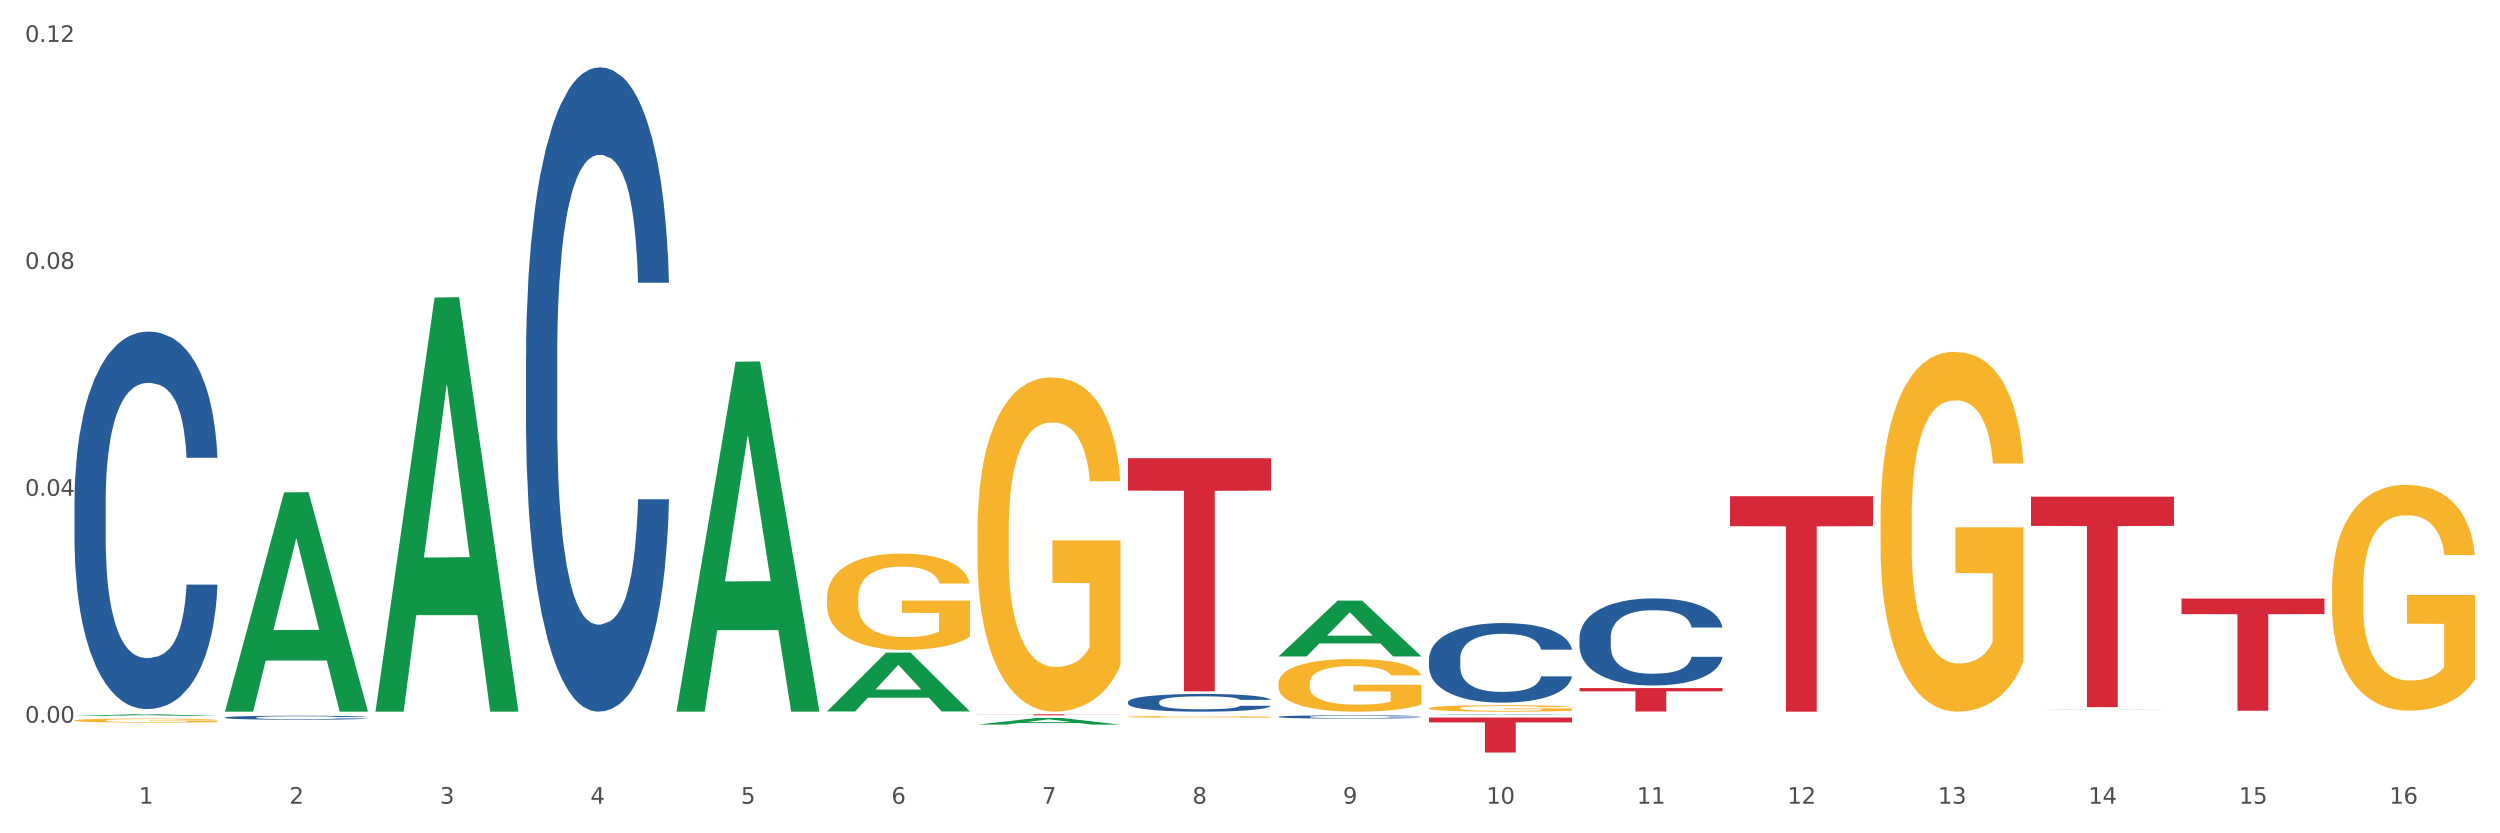 <?xml version="1.0" encoding="utf-8" standalone="no"?>
<!DOCTYPE svg PUBLIC "-//W3C//DTD SVG 1.1//EN"
  "http://www.w3.org/Graphics/SVG/1.1/DTD/svg11.dtd">
<svg xmlns:xlink="http://www.w3.org/1999/xlink" width="1080pt" height="360pt" viewBox="0 0 1080 360" xmlns="http://www.w3.org/2000/svg" version="1.1">
 <rect x="0" y="0" width="1080" height="360" fill="#333333" stroke="none"/>
 <defs>
  <style type="text/css">*{stroke-linejoin: round; stroke-linecap: butt}</style>
 </defs>
 <g id="figure_1">
  <g id="patch_1">
   <path d="M 0 360 
L 1080 360 
L 1080 0 
L 0 0 
z
" style="fill: #ffffff; stroke: #ffffff; stroke-linejoin: miter"/>
  </g>
  <g id="axes_1">
   <g id="matplotlib.axis_1">
    <g id="xtick_1">
     <g id="text_1">
      <!-- 1 -->
      <g style="fill: #4d4d4d" transform="translate(60.004 347.204) scale(0.096 -0.096)">
       <defs>
        <path id="DejaVuSans-31" d="M 794 531 
L 1825 531 
L 1825 4091 
L 703 3866 
L 703 4441 
L 1819 4666 
L 2450 4666 
L 2450 531 
L 3481 531 
L 3481 0 
L 794 0 
L 794 531 
z
" transform="scale(0.016)"/>
       </defs>
       <use xlink:href="#DejaVuSans-31"/>
      </g>
     </g>
    </g>
    <g id="xtick_2">
     <g id="text_2">
      <!-- 2 -->
      <g style="fill: #4d4d4d" transform="translate(125.021 347.204) scale(0.096 -0.096)">
       <defs>
        <path id="DejaVuSans-32" d="M 1228 531 
L 3431 531 
L 3431 0 
L 469 0 
L 469 531 
Q 828 903 1448 1529 
Q 2069 2156 2228 2338 
Q 2531 2678 2651 2914 
Q 2772 3150 2772 3378 
Q 2772 3750 2511 3984 
Q 2250 4219 1831 4219 
Q 1534 4219 1204 4116 
Q 875 4013 500 3803 
L 500 4441 
Q 881 4594 1212 4672 
Q 1544 4750 1819 4750 
Q 2544 4750 2975 4387 
Q 3406 4025 3406 3419 
Q 3406 3131 3298 2873 
Q 3191 2616 2906 2266 
Q 2828 2175 2409 1742 
Q 1991 1309 1228 531 
z
" transform="scale(0.016)"/>
       </defs>
       <use xlink:href="#DejaVuSans-32"/>
      </g>
     </g>
    </g>
    <g id="xtick_3">
     <g id="text_3">
      <!-- 3 -->
      <g style="fill: #4d4d4d" transform="translate(190.039 347.204) scale(0.096 -0.096)">
       <defs>
        <path id="DejaVuSans-33" d="M 2597 2516 
Q 3050 2419 3304 2112 
Q 3559 1806 3559 1356 
Q 3559 666 3084 287 
Q 2609 -91 1734 -91 
Q 1441 -91 1130 -33 
Q 819 25 488 141 
L 488 750 
Q 750 597 1062 519 
Q 1375 441 1716 441 
Q 2309 441 2620 675 
Q 2931 909 2931 1356 
Q 2931 1769 2642 2001 
Q 2353 2234 1838 2234 
L 1294 2234 
L 1294 2753 
L 1863 2753 
Q 2328 2753 2575 2939 
Q 2822 3125 2822 3475 
Q 2822 3834 2567 4026 
Q 2313 4219 1838 4219 
Q 1578 4219 1281 4162 
Q 984 4106 628 3988 
L 628 4550 
Q 988 4650 1302 4700 
Q 1616 4750 1894 4750 
Q 2613 4750 3031 4423 
Q 3450 4097 3450 3541 
Q 3450 3153 3228 2886 
Q 3006 2619 2597 2516 
z
" transform="scale(0.016)"/>
       </defs>
       <use xlink:href="#DejaVuSans-33"/>
      </g>
     </g>
    </g>
    <g id="xtick_4">
     <g id="text_4">
      <!-- 4 -->
      <g style="fill: #4d4d4d" transform="translate(255.056 347.204) scale(0.096 -0.096)">
       <defs>
        <path id="DejaVuSans-34" d="M 2419 4116 
L 825 1625 
L 2419 1625 
L 2419 4116 
z
M 2253 4666 
L 3047 4666 
L 3047 1625 
L 3713 1625 
L 3713 1100 
L 3047 1100 
L 3047 0 
L 2419 0 
L 2419 1100 
L 313 1100 
L 313 1709 
L 2253 4666 
z
" transform="scale(0.016)"/>
       </defs>
       <use xlink:href="#DejaVuSans-34"/>
      </g>
     </g>
    </g>
    <g id="xtick_5">
     <g id="text_5">
      <!-- 5 -->
      <g style="fill: #4d4d4d" transform="translate(320.073 347.204) scale(0.096 -0.096)">
       <defs>
        <path id="DejaVuSans-35" d="M 691 4666 
L 3169 4666 
L 3169 4134 
L 1269 4134 
L 1269 2991 
Q 1406 3038 1543 3061 
Q 1681 3084 1819 3084 
Q 2600 3084 3056 2656 
Q 3513 2228 3513 1497 
Q 3513 744 3044 326 
Q 2575 -91 1722 -91 
Q 1428 -91 1123 -41 
Q 819 9 494 109 
L 494 744 
Q 775 591 1075 516 
Q 1375 441 1709 441 
Q 2250 441 2565 725 
Q 2881 1009 2881 1497 
Q 2881 1984 2565 2268 
Q 2250 2553 1709 2553 
Q 1456 2553 1204 2497 
Q 953 2441 691 2322 
L 691 4666 
z
" transform="scale(0.016)"/>
       </defs>
       <use xlink:href="#DejaVuSans-35"/>
      </g>
     </g>
    </g>
    <g id="xtick_6">
     <g id="text_6">
      <!-- 6 -->
      <g style="fill: #4d4d4d" transform="translate(385.09 347.204) scale(0.096 -0.096)">
       <defs>
        <path id="DejaVuSans-36" d="M 2113 2584 
Q 1688 2584 1439 2293 
Q 1191 2003 1191 1497 
Q 1191 994 1439 701 
Q 1688 409 2113 409 
Q 2538 409 2786 701 
Q 3034 994 3034 1497 
Q 3034 2003 2786 2293 
Q 2538 2584 2113 2584 
z
M 3366 4563 
L 3366 3988 
Q 3128 4100 2886 4159 
Q 2644 4219 2406 4219 
Q 1781 4219 1451 3797 
Q 1122 3375 1075 2522 
Q 1259 2794 1537 2939 
Q 1816 3084 2150 3084 
Q 2853 3084 3261 2657 
Q 3669 2231 3669 1497 
Q 3669 778 3244 343 
Q 2819 -91 2113 -91 
Q 1303 -91 875 529 
Q 447 1150 447 2328 
Q 447 3434 972 4092 
Q 1497 4750 2381 4750 
Q 2619 4750 2861 4703 
Q 3103 4656 3366 4563 
z
" transform="scale(0.016)"/>
       </defs>
       <use xlink:href="#DejaVuSans-36"/>
      </g>
     </g>
    </g>
    <g id="xtick_7">
     <g id="text_7">
      <!-- 7 -->
      <g style="fill: #4d4d4d" transform="translate(450.108 347.204) scale(0.096 -0.096)">
       <defs>
        <path id="DejaVuSans-37" d="M 525 4666 
L 3525 4666 
L 3525 4397 
L 1831 0 
L 1172 0 
L 2766 4134 
L 525 4134 
L 525 4666 
z
" transform="scale(0.016)"/>
       </defs>
       <use xlink:href="#DejaVuSans-37"/>
      </g>
     </g>
    </g>
    <g id="xtick_8">
     <g id="text_8">
      <!-- 8 -->
      <g style="fill: #4d4d4d" transform="translate(515.125 347.204) scale(0.096 -0.096)">
       <defs>
        <path id="DejaVuSans-38" d="M 2034 2216 
Q 1584 2216 1326 1975 
Q 1069 1734 1069 1313 
Q 1069 891 1326 650 
Q 1584 409 2034 409 
Q 2484 409 2743 651 
Q 3003 894 3003 1313 
Q 3003 1734 2745 1975 
Q 2488 2216 2034 2216 
z
M 1403 2484 
Q 997 2584 770 2862 
Q 544 3141 544 3541 
Q 544 4100 942 4425 
Q 1341 4750 2034 4750 
Q 2731 4750 3128 4425 
Q 3525 4100 3525 3541 
Q 3525 3141 3298 2862 
Q 3072 2584 2669 2484 
Q 3125 2378 3379 2068 
Q 3634 1759 3634 1313 
Q 3634 634 3220 271 
Q 2806 -91 2034 -91 
Q 1263 -91 848 271 
Q 434 634 434 1313 
Q 434 1759 690 2068 
Q 947 2378 1403 2484 
z
M 1172 3481 
Q 1172 3119 1398 2916 
Q 1625 2713 2034 2713 
Q 2441 2713 2670 2916 
Q 2900 3119 2900 3481 
Q 2900 3844 2670 4047 
Q 2441 4250 2034 4250 
Q 1625 4250 1398 4047 
Q 1172 3844 1172 3481 
z
" transform="scale(0.016)"/>
       </defs>
       <use xlink:href="#DejaVuSans-38"/>
      </g>
     </g>
    </g>
    <g id="xtick_9">
     <g id="text_9">
      <!-- 9 -->
      <g style="fill: #4d4d4d" transform="translate(580.142 347.204) scale(0.096 -0.096)">
       <defs>
        <path id="DejaVuSans-39" d="M 703 97 
L 703 672 
Q 941 559 1184 500 
Q 1428 441 1663 441 
Q 2288 441 2617 861 
Q 2947 1281 2994 2138 
Q 2813 1869 2534 1725 
Q 2256 1581 1919 1581 
Q 1219 1581 811 2004 
Q 403 2428 403 3163 
Q 403 3881 828 4315 
Q 1253 4750 1959 4750 
Q 2769 4750 3195 4129 
Q 3622 3509 3622 2328 
Q 3622 1225 3098 567 
Q 2575 -91 1691 -91 
Q 1453 -91 1209 -44 
Q 966 3 703 97 
z
M 1959 2075 
Q 2384 2075 2632 2365 
Q 2881 2656 2881 3163 
Q 2881 3666 2632 3958 
Q 2384 4250 1959 4250 
Q 1534 4250 1286 3958 
Q 1038 3666 1038 3163 
Q 1038 2656 1286 2365 
Q 1534 2075 1959 2075 
z
" transform="scale(0.016)"/>
       </defs>
       <use xlink:href="#DejaVuSans-39"/>
      </g>
     </g>
    </g>
    <g id="xtick_10">
     <g id="text_10">
      <!-- 10 -->
      <g style="fill: #4d4d4d" transform="translate(642.105 347.204) scale(0.096 -0.096)">
       <defs>
        <path id="DejaVuSans-30" d="M 2034 4250 
Q 1547 4250 1301 3770 
Q 1056 3291 1056 2328 
Q 1056 1369 1301 889 
Q 1547 409 2034 409 
Q 2525 409 2770 889 
Q 3016 1369 3016 2328 
Q 3016 3291 2770 3770 
Q 2525 4250 2034 4250 
z
M 2034 4750 
Q 2819 4750 3233 4129 
Q 3647 3509 3647 2328 
Q 3647 1150 3233 529 
Q 2819 -91 2034 -91 
Q 1250 -91 836 529 
Q 422 1150 422 2328 
Q 422 3509 836 4129 
Q 1250 4750 2034 4750 
z
" transform="scale(0.016)"/>
       </defs>
       <use xlink:href="#DejaVuSans-31"/>
       <use xlink:href="#DejaVuSans-30" transform="translate(63.623 0)"/>
      </g>
     </g>
    </g>
    <g id="xtick_11">
     <g id="text_11">
      <!-- 11 -->
      <g style="fill: #4d4d4d" transform="translate(707.123 347.204) scale(0.096 -0.096)">
       <use xlink:href="#DejaVuSans-31"/>
       <use xlink:href="#DejaVuSans-31" transform="translate(63.623 0)"/>
      </g>
     </g>
    </g>
    <g id="xtick_12">
     <g id="text_12">
      <!-- 12 -->
      <g style="fill: #4d4d4d" transform="translate(772.14 347.204) scale(0.096 -0.096)">
       <use xlink:href="#DejaVuSans-31"/>
       <use xlink:href="#DejaVuSans-32" transform="translate(63.623 0)"/>
      </g>
     </g>
    </g>
    <g id="xtick_13">
     <g id="text_13">
      <!-- 13 -->
      <g style="fill: #4d4d4d" transform="translate(837.157 347.204) scale(0.096 -0.096)">
       <use xlink:href="#DejaVuSans-31"/>
       <use xlink:href="#DejaVuSans-33" transform="translate(63.623 0)"/>
      </g>
     </g>
    </g>
    <g id="xtick_14">
     <g id="text_14">
      <!-- 14 -->
      <g style="fill: #4d4d4d" transform="translate(902.174 347.204) scale(0.096 -0.096)">
       <use xlink:href="#DejaVuSans-31"/>
       <use xlink:href="#DejaVuSans-34" transform="translate(63.623 0)"/>
      </g>
     </g>
    </g>
    <g id="xtick_15">
     <g id="text_15">
      <!-- 15 -->
      <g style="fill: #4d4d4d" transform="translate(967.192 347.204) scale(0.096 -0.096)">
       <use xlink:href="#DejaVuSans-31"/>
       <use xlink:href="#DejaVuSans-35" transform="translate(63.623 0)"/>
      </g>
     </g>
    </g>
    <g id="xtick_16">
     <g id="text_16">
      <!-- 16 -->
      <g style="fill: #4d4d4d" transform="translate(1032.209 347.204) scale(0.096 -0.096)">
       <use xlink:href="#DejaVuSans-31"/>
       <use xlink:href="#DejaVuSans-36" transform="translate(63.623 0)"/>
      </g>
     </g>
    </g>
    <g id="xtick_17"/>
    <g id="xtick_18"/>
    <g id="xtick_19"/>
    <g id="xtick_20"/>
    <g id="xtick_21"/>
    <g id="xtick_22"/>
    <g id="xtick_23"/>
    <g id="xtick_24"/>
    <g id="xtick_25"/>
    <g id="xtick_26"/>
    <g id="xtick_27"/>
    <g id="xtick_28"/>
    <g id="xtick_29"/>
    <g id="xtick_30"/>
    <g id="xtick_31"/>
   </g>
   <g id="matplotlib.axis_2">
    <g id="ytick_1">
     <g id="text_17">
      <!-- 0.00 -->
      <g style="fill: #4d4d4d" transform="translate(10.8 312.208) scale(0.096 -0.096)">
       <defs>
        <path id="DejaVuSans-2e" d="M 684 794 
L 1344 794 
L 1344 0 
L 684 0 
L 684 794 
z
" transform="scale(0.016)"/>
       </defs>
       <use xlink:href="#DejaVuSans-30"/>
       <use xlink:href="#DejaVuSans-2e" transform="translate(63.623 0)"/>
       <use xlink:href="#DejaVuSans-30" transform="translate(95.41 0)"/>
       <use xlink:href="#DejaVuSans-30" transform="translate(159.033 0)"/>
      </g>
     </g>
    </g>
    <g id="ytick_2">
     <g id="text_18">
      <!-- 0.04 -->
      <g style="fill: #4d4d4d" transform="translate(10.8 214.179) scale(0.096 -0.096)">
       <use xlink:href="#DejaVuSans-30"/>
       <use xlink:href="#DejaVuSans-2e" transform="translate(63.623 0)"/>
       <use xlink:href="#DejaVuSans-30" transform="translate(95.41 0)"/>
       <use xlink:href="#DejaVuSans-34" transform="translate(159.033 0)"/>
      </g>
     </g>
    </g>
    <g id="ytick_3">
     <g id="text_19">
      <!-- 0.08 -->
      <g style="fill: #4d4d4d" transform="translate(10.8 116.15) scale(0.096 -0.096)">
       <use xlink:href="#DejaVuSans-30"/>
       <use xlink:href="#DejaVuSans-2e" transform="translate(63.623 0)"/>
       <use xlink:href="#DejaVuSans-30" transform="translate(95.41 0)"/>
       <use xlink:href="#DejaVuSans-38" transform="translate(159.033 0)"/>
      </g>
     </g>
    </g>
    <g id="ytick_4">
     <g id="text_20">
      <!-- 0.12 -->
      <g style="fill: #4d4d4d" transform="translate(10.8 18.121) scale(0.096 -0.096)">
       <use xlink:href="#DejaVuSans-30"/>
       <use xlink:href="#DejaVuSans-2e" transform="translate(63.623 0)"/>
       <use xlink:href="#DejaVuSans-31" transform="translate(95.41 0)"/>
       <use xlink:href="#DejaVuSans-32" transform="translate(159.033 0)"/>
      </g>
     </g>
    </g>
    <g id="ytick_5"/>
    <g id="ytick_6"/>
    <g id="ytick_7"/>
   </g>
   <g id="PolyCollection_1">
    <path d="M 32.175 309.303 
L 32.239 309.303 
L 57.709 308.561 
L 68.28 308.561 
L 93.941 309.305 
L 81.715 309.305 
L 76.176 309.132 
L 49.877 309.132 
L 49.686 309.134 
L 44.337 309.305 
L 32.175 309.305 
L 32.175 309.303 
L 53.188 309.028 
L 72.864 309.027 
L 63.122 308.719 
L 62.995 308.718 
L 62.867 308.72 
L 53.125 309.027 
L 53.188 309.028 
L 32.175 309.303 
z
" clip-path="url(#p79123188a1)" style="fill: #109648"/>
    <path d="M 747.365 214.366 
L 809.131 214.366 
L 809.131 227.3 
L 784.834 227.387 
L 784.834 307.434 
L 771.515 307.434 
L 771.515 227.387 
L 747.365 227.3 
L 747.365 214.454 
L 747.365 214.366 
z
" clip-path="url(#p79123188a1)" style="fill: #d62839"/>
    <path d="M 682.347 297.247 
L 744.114 297.247 
L 744.114 298.654 
L 719.817 298.664 
L 719.817 307.372 
L 706.498 307.372 
L 706.498 298.664 
L 682.347 298.654 
L 682.347 297.257 
L 682.347 297.247 
z
" clip-path="url(#p79123188a1)" style="fill: #d62839"/>
    <path d="M 617.33 309.96 
L 679.097 309.96 
L 679.097 312.065 
L 654.8 312.079 
L 654.8 325.108 
L 641.481 325.108 
L 641.481 312.079 
L 617.33 312.065 
L 617.33 309.974 
L 617.33 309.96 
z
" clip-path="url(#p79123188a1)" style="fill: #d62839"/>
    <path d="M 487.296 197.947 
L 549.062 197.947 
L 549.062 211.944 
L 524.765 212.038 
L 524.765 298.668 
L 511.446 298.668 
L 511.446 212.038 
L 487.296 211.944 
L 487.296 198.042 
L 487.296 197.947 
z
" clip-path="url(#p79123188a1)" style="fill: #d62839"/>
    <path d="M 422.278 308.561 
L 484.045 308.561 
L 484.045 308.624 
L 459.748 308.625 
L 459.748 309.019 
L 446.429 309.019 
L 446.429 308.625 
L 422.278 308.624 
L 422.278 308.561 
L 422.278 308.561 
z
" clip-path="url(#p79123188a1)" style="fill: #d62839"/>
    <path d="M 32.175 307.442 
L 93.941 307.442 
L 93.941 307.442 
L 69.645 307.442 
L 69.645 307.443 
L 56.325 307.443 
L 56.325 307.442 
L 32.175 307.442 
L 32.175 307.442 
L 32.175 307.442 
z
" clip-path="url(#p79123188a1)" style="fill: #d62839"/>
    <path d="M 32.175 216.52 
L 32.248 216.372 
L 32.248 212.202 
L 32.467 206.542 
L 33.27 196.117 
L 34.292 188.224 
L 36.045 178.991 
L 36.994 175.118 
L 38.235 170.8 
L 40.79 163.8 
L 43.711 157.843 
L 45.755 154.566 
L 47.288 152.481 
L 50.72 148.758 
L 52.691 147.12 
L 54.735 145.78 
L 56.487 144.886 
L 59.408 143.844 
L 61.744 143.397 
L 64.445 143.248 
L 66.709 143.397 
L 69.702 143.992 
L 74.083 145.78 
L 75.762 146.822 
L 78.025 148.609 
L 80.362 150.992 
L 82.26 153.375 
L 84.45 156.8 
L 86.713 161.268 
L 88.904 166.927 
L 90.437 172.14 
L 91.678 177.65 
L 92.773 184.352 
L 93.576 191.649 
L 93.941 197.756 
L 80.581 197.756 
L 80.216 192.245 
L 79.485 186.288 
L 78.755 182.267 
L 77.952 178.991 
L 76.711 175.267 
L 75.616 172.885 
L 73.791 170.055 
L 72.111 168.268 
L 70.724 167.225 
L 69.045 166.332 
L 65.468 165.438 
L 62.912 165.438 
L 61.306 165.736 
L 59.335 166.481 
L 57.655 167.523 
L 55.684 169.31 
L 54.151 171.246 
L 52.618 173.778 
L 51.742 175.565 
L 50.427 178.842 
L 49.551 181.522 
L 48.383 186.139 
L 47.726 189.416 
L 46.558 197.904 
L 46.047 204.159 
L 45.828 208.478 
L 45.682 213.244 
L 45.682 236.477 
L 46.12 246.902 
L 46.485 251.37 
L 47.069 256.433 
L 48.164 262.986 
L 49.77 269.39 
L 51.45 274.007 
L 52.837 276.836 
L 54.151 278.921 
L 55.465 280.56 
L 57.071 282.049 
L 58.386 282.942 
L 60.357 283.836 
L 62.693 284.283 
L 64.518 284.283 
L 68.242 283.538 
L 69.921 282.793 
L 71.527 281.751 
L 73.28 280.113 
L 74.667 278.326 
L 75.47 276.985 
L 76.784 274.156 
L 77.806 271.177 
L 78.682 267.752 
L 79.266 264.773 
L 79.923 260.305 
L 80.435 255.242 
L 80.581 252.561 
L 93.941 252.561 
L 93.649 257.922 
L 93.138 263.135 
L 92.116 270.135 
L 91.313 274.156 
L 90.072 279.07 
L 88.758 283.24 
L 86.932 287.857 
L 85.253 291.282 
L 83.501 294.261 
L 81.603 296.942 
L 78.171 300.665 
L 76.93 301.707 
L 74.302 303.494 
L 72.257 304.537 
L 69.264 305.579 
L 66.198 306.175 
L 62.985 306.324 
L 60.138 306.026 
L 56.998 305.133 
L 55.027 304.239 
L 52.837 302.899 
L 50.281 300.814 
L 47.872 298.282 
L 45.609 295.303 
L 43.492 291.878 
L 41.52 288.006 
L 38.965 281.602 
L 37.067 275.347 
L 35.679 269.539 
L 34.73 264.624 
L 33.781 258.369 
L 33.27 254.05 
L 32.467 243.625 
L 32.175 233.945 
L 32.175 216.52 
z
" clip-path="url(#p79123188a1)" style="fill: #255c99"/>
    <path d="M 97.192 309.968 
L 97.265 309.967 
L 97.265 309.923 
L 97.484 309.863 
L 98.287 309.752 
L 99.31 309.669 
L 101.062 309.571 
L 102.011 309.53 
L 103.252 309.484 
L 105.807 309.41 
L 108.728 309.347 
L 110.772 309.312 
L 112.305 309.29 
L 115.737 309.251 
L 117.708 309.233 
L 119.752 309.219 
L 121.505 309.21 
L 124.425 309.199 
L 126.761 309.194 
L 129.463 309.192 
L 131.726 309.194 
L 134.719 309.2 
L 139.1 309.219 
L 140.779 309.23 
L 143.042 309.249 
L 145.379 309.274 
L 147.277 309.3 
L 149.467 309.336 
L 151.731 309.383 
L 153.921 309.443 
L 155.454 309.498 
L 156.695 309.557 
L 157.79 309.628 
L 158.594 309.705 
L 158.959 309.77 
L 145.598 309.77 
L 145.233 309.711 
L 144.503 309.648 
L 143.773 309.606 
L 142.969 309.571 
L 141.728 309.531 
L 140.633 309.506 
L 138.808 309.476 
L 137.129 309.457 
L 135.741 309.446 
L 134.062 309.437 
L 130.485 309.427 
L 127.929 309.427 
L 126.323 309.431 
L 124.352 309.438 
L 122.673 309.449 
L 120.701 309.468 
L 119.168 309.489 
L 117.635 309.516 
L 116.759 309.535 
L 115.445 309.569 
L 114.569 309.598 
L 113.4 309.647 
L 112.743 309.681 
L 111.575 309.771 
L 111.064 309.837 
L 110.845 309.883 
L 110.699 309.934 
L 110.699 310.18 
L 111.137 310.29 
L 111.502 310.337 
L 112.086 310.391 
L 113.181 310.46 
L 114.788 310.528 
L 116.467 310.577 
L 117.854 310.607 
L 119.168 310.629 
L 120.482 310.647 
L 122.089 310.662 
L 123.403 310.672 
L 125.374 310.681 
L 127.71 310.686 
L 129.536 310.686 
L 133.259 310.678 
L 134.938 310.67 
L 136.545 310.659 
L 138.297 310.642 
L 139.684 310.623 
L 140.487 310.609 
L 141.801 310.579 
L 142.823 310.547 
L 143.7 310.511 
L 144.284 310.479 
L 144.941 310.432 
L 145.452 310.378 
L 145.598 310.35 
L 158.959 310.35 
L 158.667 310.407 
L 158.156 310.462 
L 157.133 310.536 
L 156.33 310.579 
L 155.089 310.631 
L 153.775 310.675 
L 151.95 310.724 
L 150.27 310.76 
L 148.518 310.792 
L 146.62 310.82 
L 143.188 310.859 
L 141.947 310.871 
L 139.319 310.889 
L 137.275 310.9 
L 134.281 310.912 
L 131.215 310.918 
L 128.002 310.919 
L 125.155 310.916 
L 122.016 310.907 
L 120.044 310.897 
L 117.854 310.883 
L 115.299 310.861 
L 112.889 310.834 
L 110.626 310.803 
L 108.509 310.766 
L 106.538 310.725 
L 103.982 310.658 
L 102.084 310.591 
L 100.697 310.53 
L 99.748 310.478 
L 98.798 310.412 
L 98.287 310.366 
L 97.484 310.255 
L 97.192 310.153 
L 97.192 309.968 
z
" clip-path="url(#p79123188a1)" style="fill: #255c99"/>
    <path d="M 227.227 154.162 
L 227.3 153.908 
L 227.3 146.79 
L 227.519 137.131 
L 228.322 119.337 
L 229.344 105.865 
L 231.096 90.105 
L 232.045 83.495 
L 233.287 76.124 
L 235.842 64.176 
L 238.762 54.009 
L 240.807 48.416 
L 242.34 44.857 
L 245.771 38.503 
L 247.743 35.706 
L 249.787 33.419 
L 251.539 31.893 
L 254.459 30.114 
L 256.796 29.351 
L 259.497 29.097 
L 261.76 29.351 
L 264.754 30.368 
L 269.134 33.419 
L 270.814 35.198 
L 273.077 38.248 
L 275.413 42.315 
L 277.312 46.383 
L 279.502 52.229 
L 281.765 59.855 
L 283.955 69.515 
L 285.489 78.411 
L 286.73 87.817 
L 287.825 99.256 
L 288.628 111.711 
L 288.993 122.133 
L 275.632 122.133 
L 275.267 112.728 
L 274.537 102.56 
L 273.807 95.697 
L 273.004 90.105 
L 271.763 83.75 
L 270.668 79.682 
L 268.842 74.853 
L 267.163 71.802 
L 265.776 70.023 
L 264.097 68.498 
L 260.519 66.973 
L 257.964 66.973 
L 256.358 67.481 
L 254.386 68.752 
L 252.707 70.531 
L 250.736 73.582 
L 249.203 76.886 
L 247.669 81.208 
L 246.793 84.258 
L 245.479 89.85 
L 244.603 94.426 
L 243.435 102.306 
L 242.778 107.898 
L 241.61 122.387 
L 241.099 133.064 
L 240.88 140.435 
L 240.734 148.57 
L 240.734 188.224 
L 241.172 206.018 
L 241.537 213.644 
L 242.121 222.287 
L 243.216 233.472 
L 244.822 244.402 
L 246.501 252.282 
L 247.889 257.112 
L 249.203 260.671 
L 250.517 263.467 
L 252.123 266.009 
L 253.437 267.534 
L 255.409 269.059 
L 257.745 269.822 
L 259.57 269.822 
L 263.294 268.551 
L 264.973 267.28 
L 266.579 265.5 
L 268.331 262.704 
L 269.718 259.654 
L 270.522 257.366 
L 271.836 252.536 
L 272.858 247.452 
L 273.734 241.606 
L 274.318 236.522 
L 274.975 228.896 
L 275.486 220.253 
L 275.632 215.678 
L 288.993 215.678 
L 288.701 224.829 
L 288.19 233.726 
L 287.168 245.673 
L 286.365 252.536 
L 285.124 260.925 
L 283.809 268.042 
L 281.984 275.922 
L 280.305 281.769 
L 278.553 286.853 
L 276.654 291.428 
L 273.223 297.783 
L 271.982 299.563 
L 269.353 302.613 
L 267.309 304.392 
L 264.316 306.172 
L 261.249 307.189 
L 258.037 307.443 
L 255.19 306.934 
L 252.05 305.409 
L 250.079 303.884 
L 247.889 301.596 
L 245.333 298.038 
L 242.924 293.716 
L 240.661 288.632 
L 238.543 282.786 
L 236.572 276.177 
L 234.017 265.246 
L 232.118 254.57 
L 230.731 244.656 
L 229.782 236.268 
L 228.833 225.591 
L 228.322 218.22 
L 227.519 200.426 
L 227.227 183.903 
L 227.227 154.162 
z
" clip-path="url(#p79123188a1)" style="fill: #255c99"/>
    <path d="M 877.399 214.547 
L 939.166 214.547 
L 939.166 227.183 
L 914.869 227.268 
L 914.869 305.474 
L 901.549 305.474 
L 901.549 227.268 
L 877.399 227.183 
L 877.399 214.633 
L 877.399 214.547 
z
" clip-path="url(#p79123188a1)" style="fill: #d62839"/>
    <path d="M 487.296 303.226 
L 487.369 303.219 
L 487.369 303.024 
L 487.588 302.758 
L 488.391 302.268 
L 489.413 301.898 
L 491.165 301.464 
L 492.114 301.283 
L 493.356 301.08 
L 495.911 300.751 
L 498.831 300.471 
L 500.876 300.318 
L 502.409 300.22 
L 505.84 300.045 
L 507.811 299.968 
L 509.856 299.905 
L 511.608 299.863 
L 514.528 299.814 
L 516.865 299.793 
L 519.566 299.786 
L 521.829 299.793 
L 524.823 299.821 
L 529.203 299.905 
L 530.883 299.954 
L 533.146 300.038 
L 535.482 300.15 
L 537.38 300.262 
L 539.571 300.422 
L 541.834 300.632 
L 544.024 300.898 
L 545.558 301.143 
L 546.799 301.401 
L 547.894 301.716 
L 548.697 302.059 
L 549.062 302.345 
L 535.701 302.345 
L 535.336 302.087 
L 534.606 301.807 
L 533.876 301.618 
L 533.073 301.464 
L 531.832 301.29 
L 530.737 301.178 
L 528.911 301.045 
L 527.232 300.961 
L 525.845 300.912 
L 524.166 300.87 
L 520.588 300.828 
L 518.033 300.828 
L 516.427 300.842 
L 514.455 300.877 
L 512.776 300.926 
L 510.805 301.01 
L 509.272 301.101 
L 507.738 301.22 
L 506.862 301.303 
L 505.548 301.457 
L 504.672 301.583 
L 503.504 301.8 
L 502.847 301.954 
L 501.679 302.352 
L 501.168 302.646 
L 500.949 302.849 
L 500.803 303.073 
L 500.803 304.163 
L 501.241 304.653 
L 501.606 304.863 
L 502.19 305.1 
L 503.285 305.408 
L 504.891 305.709 
L 506.57 305.925 
L 507.957 306.058 
L 509.272 306.156 
L 510.586 306.233 
L 512.192 306.303 
L 513.506 306.345 
L 515.478 306.387 
L 517.814 306.408 
L 519.639 306.408 
L 523.363 306.373 
L 525.042 306.338 
L 526.648 306.289 
L 528.4 306.212 
L 529.787 306.128 
L 530.591 306.065 
L 531.905 305.932 
L 532.927 305.793 
L 533.803 305.632 
L 534.387 305.492 
L 535.044 305.282 
L 535.555 305.044 
L 535.701 304.919 
L 549.062 304.919 
L 548.77 305.17 
L 548.259 305.415 
L 547.237 305.744 
L 546.434 305.932 
L 545.193 306.163 
L 543.878 306.359 
L 542.053 306.576 
L 540.374 306.737 
L 538.622 306.876 
L 536.723 307.002 
L 533.292 307.177 
L 532.051 307.226 
L 529.422 307.31 
L 527.378 307.359 
L 524.385 307.408 
L 521.318 307.436 
L 518.106 307.443 
L 515.258 307.429 
L 512.119 307.387 
L 510.148 307.345 
L 507.957 307.282 
L 505.402 307.184 
L 502.993 307.065 
L 500.73 306.925 
L 498.612 306.765 
L 496.641 306.583 
L 494.086 306.282 
L 492.187 305.988 
L 490.8 305.716 
L 489.851 305.485 
L 488.902 305.191 
L 488.391 304.988 
L 487.588 304.499 
L 487.296 304.044 
L 487.296 303.226 
z
" clip-path="url(#p79123188a1)" style="fill: #255c99"/>
    <path d="M 617.33 284.607 
L 617.403 284.576 
L 617.403 283.697 
L 617.622 282.504 
L 618.425 280.307 
L 619.447 278.643 
L 621.2 276.697 
L 622.149 275.881 
L 623.39 274.971 
L 625.945 273.495 
L 628.866 272.24 
L 630.91 271.549 
L 632.443 271.11 
L 635.875 270.325 
L 637.846 269.98 
L 639.89 269.697 
L 641.642 269.509 
L 644.563 269.289 
L 646.899 269.195 
L 649.601 269.164 
L 651.864 269.195 
L 654.857 269.32 
L 659.238 269.697 
L 660.917 269.917 
L 663.18 270.294 
L 665.517 270.796 
L 667.415 271.298 
L 669.605 272.02 
L 671.869 272.962 
L 674.059 274.155 
L 675.592 275.253 
L 676.833 276.415 
L 677.928 277.827 
L 678.732 279.365 
L 679.097 280.652 
L 665.736 280.652 
L 665.371 279.491 
L 664.641 278.235 
L 663.91 277.388 
L 663.107 276.697 
L 661.866 275.912 
L 660.771 275.41 
L 658.946 274.814 
L 657.267 274.437 
L 655.879 274.217 
L 654.2 274.029 
L 650.623 273.841 
L 648.067 273.841 
L 646.461 273.903 
L 644.49 274.06 
L 642.811 274.28 
L 640.839 274.657 
L 639.306 275.065 
L 637.773 275.598 
L 636.897 275.975 
L 635.583 276.666 
L 634.707 277.231 
L 633.538 278.204 
L 632.881 278.894 
L 631.713 280.684 
L 631.202 282.002 
L 630.983 282.912 
L 630.837 283.917 
L 630.837 288.814 
L 631.275 291.011 
L 631.64 291.953 
L 632.224 293.02 
L 633.319 294.401 
L 634.926 295.751 
L 636.605 296.724 
L 637.992 297.32 
L 639.306 297.76 
L 640.62 298.105 
L 642.227 298.419 
L 643.541 298.607 
L 645.512 298.796 
L 647.848 298.89 
L 649.674 298.89 
L 653.397 298.733 
L 655.076 298.576 
L 656.683 298.356 
L 658.435 298.011 
L 659.822 297.634 
L 660.625 297.352 
L 661.939 296.755 
L 662.961 296.128 
L 663.837 295.406 
L 664.422 294.778 
L 665.079 293.836 
L 665.59 292.769 
L 665.736 292.204 
L 679.097 292.204 
L 678.805 293.334 
L 678.293 294.432 
L 677.271 295.908 
L 676.468 296.755 
L 675.227 297.791 
L 673.913 298.67 
L 672.088 299.643 
L 670.408 300.365 
L 668.656 300.993 
L 666.758 301.558 
L 663.326 302.343 
L 662.085 302.562 
L 659.457 302.939 
L 657.413 303.159 
L 654.419 303.379 
L 651.353 303.504 
L 648.14 303.536 
L 645.293 303.473 
L 642.154 303.284 
L 640.182 303.096 
L 637.992 302.814 
L 635.437 302.374 
L 633.027 301.841 
L 630.764 301.213 
L 628.647 300.491 
L 626.675 299.675 
L 624.12 298.325 
L 622.222 297.006 
L 620.835 295.782 
L 619.886 294.746 
L 618.936 293.428 
L 618.425 292.518 
L 617.622 290.32 
L 617.33 288.28 
L 617.33 284.607 
z
" clip-path="url(#p79123188a1)" style="fill: #255c99"/>
    <path d="M 682.347 275.414 
L 682.42 275.38 
L 682.42 274.418 
L 682.639 273.112 
L 683.443 270.707 
L 684.465 268.887 
L 686.217 266.757 
L 687.166 265.863 
L 688.407 264.867 
L 690.963 263.252 
L 693.883 261.878 
L 695.927 261.123 
L 697.46 260.642 
L 700.892 259.783 
L 702.863 259.405 
L 704.907 259.096 
L 706.66 258.89 
L 709.58 258.649 
L 711.916 258.546 
L 714.618 258.512 
L 716.881 258.546 
L 719.875 258.683 
L 724.255 259.096 
L 725.934 259.336 
L 728.198 259.748 
L 730.534 260.298 
L 732.432 260.848 
L 734.623 261.638 
L 736.886 262.668 
L 739.076 263.974 
L 740.609 265.176 
L 741.85 266.447 
L 742.946 267.993 
L 743.749 269.677 
L 744.114 271.085 
L 730.753 271.085 
L 730.388 269.814 
L 729.658 268.44 
L 728.928 267.512 
L 728.125 266.757 
L 726.883 265.898 
L 725.788 265.348 
L 723.963 264.695 
L 722.284 264.283 
L 720.897 264.043 
L 719.217 263.837 
L 715.64 263.63 
L 713.085 263.63 
L 711.478 263.699 
L 709.507 263.871 
L 707.828 264.111 
L 705.857 264.524 
L 704.323 264.97 
L 702.79 265.554 
L 701.914 265.966 
L 700.6 266.722 
L 699.724 267.341 
L 698.556 268.406 
L 697.899 269.161 
L 696.73 271.12 
L 696.219 272.562 
L 696 273.559 
L 695.854 274.658 
L 695.854 280.017 
L 696.292 282.422 
L 696.657 283.453 
L 697.241 284.621 
L 698.337 286.132 
L 699.943 287.61 
L 701.622 288.675 
L 703.009 289.327 
L 704.323 289.808 
L 705.638 290.186 
L 707.244 290.53 
L 708.558 290.736 
L 710.529 290.942 
L 712.866 291.045 
L 714.691 291.045 
L 718.414 290.873 
L 720.094 290.701 
L 721.7 290.461 
L 723.452 290.083 
L 724.839 289.671 
L 725.642 289.362 
L 726.956 288.709 
L 727.979 288.022 
L 728.855 287.232 
L 729.439 286.545 
L 730.096 285.514 
L 730.607 284.346 
L 730.753 283.728 
L 744.114 283.728 
L 743.822 284.964 
L 743.311 286.167 
L 742.289 287.781 
L 741.485 288.709 
L 740.244 289.843 
L 738.93 290.804 
L 737.105 291.869 
L 735.426 292.66 
L 733.673 293.347 
L 731.775 293.965 
L 728.344 294.824 
L 727.102 295.064 
L 724.474 295.477 
L 722.43 295.717 
L 719.436 295.958 
L 716.37 296.095 
L 713.158 296.129 
L 710.31 296.061 
L 707.171 295.855 
L 705.2 295.648 
L 703.009 295.339 
L 700.454 294.858 
L 698.045 294.274 
L 695.781 293.587 
L 693.664 292.797 
L 691.693 291.904 
L 689.137 290.427 
L 687.239 288.984 
L 685.852 287.644 
L 684.903 286.51 
L 683.954 285.067 
L 683.443 284.071 
L 682.639 281.666 
L 682.347 279.433 
L 682.347 275.414 
z
" clip-path="url(#p79123188a1)" style="fill: #255c99"/>
    <path d="M 1007.434 254.543 
L 1007.507 254.454 
L 1007.507 251.246 
L 1007.652 248.483 
L 1008.382 241.798 
L 1009.475 236.273 
L 1010.278 233.332 
L 1011.08 230.925 
L 1012.028 228.519 
L 1013.195 226.023 
L 1015.309 222.369 
L 1016.622 220.498 
L 1018.226 218.537 
L 1021.143 215.685 
L 1023.258 214.081 
L 1025.446 212.744 
L 1029.019 211.139 
L 1031.353 210.426 
L 1033.832 209.892 
L 1036.822 209.535 
L 1039.083 209.446 
L 1044.041 209.713 
L 1048.271 210.516 
L 1050.313 211.139 
L 1052.938 212.209 
L 1054.324 212.922 
L 1056.584 214.348 
L 1058.918 216.22 
L 1060.522 217.824 
L 1062.929 220.854 
L 1064.752 223.884 
L 1066.429 227.628 
L 1067.304 230.212 
L 1067.96 232.619 
L 1068.544 235.381 
L 1069.127 239.749 
L 1056.001 239.749 
L 1055.49 236.629 
L 1054.688 233.688 
L 1053.521 230.836 
L 1052.5 229.054 
L 1050.75 226.825 
L 1049.146 225.399 
L 1047.469 224.33 
L 1045.427 223.439 
L 1043.823 222.993 
L 1041.562 222.637 
L 1037.114 222.726 
L 1034.124 223.439 
L 1032.082 224.33 
L 1030.769 225.132 
L 1029.602 226.023 
L 1028.29 227.271 
L 1026.758 229.143 
L 1025.665 230.836 
L 1024.571 232.975 
L 1023.696 235.114 
L 1022.893 237.61 
L 1022.237 240.283 
L 1021.727 243.046 
L 1021.289 246.433 
L 1020.925 252.048 
L 1020.925 264.258 
L 1021.07 267.021 
L 1021.435 270.675 
L 1021.873 273.438 
L 1022.602 276.735 
L 1023.258 278.964 
L 1024.498 282.172 
L 1025.883 284.846 
L 1026.977 286.539 
L 1028.071 287.965 
L 1029.967 289.926 
L 1032.082 291.53 
L 1033.905 292.511 
L 1036.384 293.402 
L 1038.062 293.758 
L 1039.52 293.937 
L 1043.093 293.937 
L 1045.646 293.669 
L 1048.49 293.045 
L 1050.677 292.243 
L 1052.5 291.263 
L 1054.542 289.659 
L 1055.855 288.143 
L 1055.855 269.516 
L 1039.812 269.427 
L 1039.812 257.039 
L 1069.2 257.039 
L 1069.2 293.402 
L 1067.96 295.273 
L 1066.575 296.967 
L 1065.116 298.482 
L 1062.929 300.354 
L 1060.303 302.136 
L 1057.97 303.384 
L 1055.49 304.453 
L 1052.573 305.434 
L 1048.781 306.325 
L 1046.448 306.681 
L 1043.531 306.949 
L 1040.103 307.038 
L 1037.114 306.86 
L 1034.197 306.414 
L 1031.134 305.612 
L 1028.144 304.453 
L 1025.883 303.295 
L 1023.623 301.869 
L 1021.216 299.997 
L 1019.32 298.215 
L 1017.862 296.61 
L 1016.257 294.56 
L 1014.507 291.887 
L 1013.195 289.48 
L 1012.028 286.985 
L 1010.788 283.776 
L 1009.913 281.013 
L 1009.038 277.538 
L 1008.527 274.953 
L 1007.944 270.942 
L 1007.507 265.327 
L 1007.434 254.543 
z
" clip-path="url(#p79123188a1)" style="fill: #f7b32b"/>
    <path d="M 812.382 223.824 
L 812.455 223.682 
L 812.455 218.571 
L 812.601 214.17 
L 813.33 203.523 
L 814.424 194.721 
L 815.226 190.036 
L 816.028 186.203 
L 816.976 182.37 
L 818.143 178.395 
L 820.258 172.574 
L 821.57 169.593 
L 823.175 166.47 
L 826.092 161.927 
L 828.206 159.371 
L 830.394 157.242 
L 833.967 154.686 
L 836.301 153.551 
L 838.78 152.699 
L 841.77 152.131 
L 844.031 151.989 
L 848.99 152.415 
L 853.219 153.693 
L 855.261 154.686 
L 857.886 156.39 
L 859.272 157.526 
L 861.532 159.797 
L 863.866 162.778 
L 865.47 165.334 
L 867.877 170.161 
L 869.7 174.988 
L 871.377 180.95 
L 872.252 185.067 
L 872.909 188.9 
L 873.492 193.301 
L 874.075 200.258 
L 860.949 200.258 
L 860.439 195.289 
L 859.636 190.604 
L 858.47 186.061 
L 857.449 183.222 
L 855.699 179.673 
L 854.094 177.401 
L 852.417 175.697 
L 850.375 174.278 
L 848.771 173.568 
L 846.51 173 
L 842.062 173.142 
L 839.072 174.278 
L 837.03 175.697 
L 835.717 176.975 
L 834.551 178.395 
L 833.238 180.382 
L 831.707 183.364 
L 830.613 186.061 
L 829.519 189.468 
L 828.644 192.875 
L 827.842 196.851 
L 827.185 201.11 
L 826.675 205.51 
L 826.237 210.905 
L 825.873 219.849 
L 825.873 239.299 
L 826.019 243.7 
L 826.383 249.52 
L 826.821 253.921 
L 827.55 259.174 
L 828.206 262.723 
L 829.446 267.834 
L 830.832 272.093 
L 831.925 274.79 
L 833.019 277.062 
L 834.915 280.185 
L 837.03 282.741 
L 838.853 284.302 
L 841.333 285.722 
L 843.01 286.29 
L 844.468 286.574 
L 848.042 286.574 
L 850.594 286.148 
L 853.438 285.154 
L 855.626 283.876 
L 857.449 282.315 
L 859.491 279.759 
L 860.803 277.346 
L 860.803 247.675 
L 844.76 247.533 
L 844.76 227.799 
L 874.148 227.799 
L 874.148 285.722 
L 872.909 288.703 
L 871.523 291.401 
L 870.065 293.814 
L 867.877 296.795 
L 865.252 299.635 
L 862.918 301.622 
L 860.439 303.326 
L 857.522 304.887 
L 853.73 306.307 
L 851.396 306.875 
L 848.479 307.301 
L 845.052 307.443 
L 842.062 307.159 
L 839.145 306.449 
L 836.082 305.171 
L 833.092 303.326 
L 830.832 301.48 
L 828.571 299.209 
L 826.164 296.227 
L 824.268 293.388 
L 822.81 290.833 
L 821.206 287.567 
L 819.455 283.308 
L 818.143 279.475 
L 816.976 275.5 
L 815.736 270.389 
L 814.861 265.988 
L 813.986 260.452 
L 813.476 256.335 
L 812.892 249.946 
L 812.455 241.002 
L 812.382 223.824 
z
" clip-path="url(#p79123188a1)" style="fill: #f7b32b"/>
    <path d="M 617.33 305.942 
L 617.403 305.94 
L 617.403 305.848 
L 617.549 305.769 
L 618.278 305.578 
L 619.372 305.42 
L 620.174 305.336 
L 620.976 305.267 
L 621.924 305.199 
L 623.091 305.127 
L 625.206 305.023 
L 626.519 304.969 
L 628.123 304.913 
L 631.04 304.832 
L 633.155 304.786 
L 635.342 304.748 
L 638.916 304.702 
L 641.249 304.681 
L 643.729 304.666 
L 646.718 304.656 
L 648.979 304.653 
L 653.938 304.661 
L 658.167 304.684 
L 660.209 304.702 
L 662.835 304.732 
L 664.22 304.753 
L 666.481 304.794 
L 668.814 304.847 
L 670.419 304.893 
L 672.825 304.979 
L 674.648 305.066 
L 676.325 305.173 
L 677.201 305.247 
L 677.857 305.316 
L 678.44 305.395 
L 679.024 305.52 
L 665.897 305.52 
L 665.387 305.43 
L 664.585 305.346 
L 663.418 305.265 
L 662.397 305.214 
L 660.647 305.15 
L 659.043 305.109 
L 657.365 305.079 
L 655.323 305.053 
L 653.719 305.041 
L 651.458 305.03 
L 647.01 305.033 
L 644.02 305.053 
L 641.978 305.079 
L 640.666 305.102 
L 639.499 305.127 
L 638.186 305.163 
L 636.655 305.216 
L 635.561 305.265 
L 634.467 305.326 
L 633.592 305.387 
L 632.79 305.458 
L 632.134 305.535 
L 631.623 305.614 
L 631.186 305.711 
L 630.821 305.871 
L 630.821 306.22 
L 630.967 306.299 
L 631.332 306.403 
L 631.769 306.482 
L 632.498 306.577 
L 633.155 306.64 
L 634.394 306.732 
L 635.78 306.808 
L 636.874 306.857 
L 637.968 306.898 
L 639.864 306.954 
L 641.978 307 
L 643.801 307.028 
L 646.281 307.053 
L 647.958 307.063 
L 649.417 307.068 
L 652.99 307.068 
L 655.542 307.061 
L 658.386 307.043 
L 660.574 307.02 
L 662.397 306.992 
L 664.439 306.946 
L 665.752 306.903 
L 665.752 306.37 
L 649.708 306.368 
L 649.708 306.014 
L 679.097 306.014 
L 679.097 307.053 
L 677.857 307.107 
L 676.471 307.155 
L 675.013 307.198 
L 672.825 307.252 
L 670.2 307.303 
L 667.866 307.338 
L 665.387 307.369 
L 662.47 307.397 
L 658.678 307.422 
L 656.344 307.433 
L 653.427 307.44 
L 650 307.443 
L 647.01 307.438 
L 644.093 307.425 
L 641.03 307.402 
L 638.041 307.369 
L 635.78 307.336 
L 633.519 307.295 
L 631.113 307.242 
L 629.217 307.191 
L 627.758 307.145 
L 626.154 307.086 
L 624.404 307.01 
L 623.091 306.941 
L 621.924 306.87 
L 620.685 306.778 
L 619.81 306.699 
L 618.934 306.6 
L 618.424 306.526 
L 617.841 306.411 
L 617.403 306.251 
L 617.33 305.942 
z
" clip-path="url(#p79123188a1)" style="fill: #f7b32b"/>
    <path d="M 552.313 295.22 
L 552.386 295.2 
L 552.386 294.453 
L 552.532 293.809 
L 553.261 292.253 
L 554.355 290.966 
L 555.157 290.282 
L 555.959 289.721 
L 556.907 289.161 
L 558.074 288.58 
L 560.189 287.729 
L 561.501 287.293 
L 563.106 286.837 
L 566.023 286.173 
L 568.137 285.799 
L 570.325 285.488 
L 573.898 285.115 
L 576.232 284.949 
L 578.711 284.824 
L 581.701 284.741 
L 583.962 284.72 
L 588.921 284.783 
L 593.15 284.969 
L 595.192 285.115 
L 597.817 285.364 
L 599.203 285.53 
L 601.464 285.862 
L 603.797 286.297 
L 605.401 286.671 
L 607.808 287.376 
L 609.631 288.082 
L 611.308 288.954 
L 612.183 289.555 
L 612.84 290.116 
L 613.423 290.759 
L 614.006 291.776 
L 600.88 291.776 
L 600.37 291.049 
L 599.567 290.365 
L 598.401 289.701 
L 597.38 289.286 
L 595.63 288.767 
L 594.025 288.435 
L 592.348 288.186 
L 590.306 287.978 
L 588.702 287.874 
L 586.441 287.791 
L 581.993 287.812 
L 579.003 287.978 
L 576.961 288.186 
L 575.649 288.372 
L 574.482 288.58 
L 573.169 288.871 
L 571.638 289.306 
L 570.544 289.701 
L 569.45 290.199 
L 568.575 290.697 
L 567.773 291.278 
L 567.116 291.9 
L 566.606 292.543 
L 566.168 293.332 
L 565.804 294.639 
L 565.804 297.482 
L 565.95 298.126 
L 566.314 298.976 
L 566.752 299.62 
L 567.481 300.387 
L 568.137 300.906 
L 569.377 301.653 
L 570.763 302.276 
L 571.856 302.67 
L 572.95 303.002 
L 574.846 303.459 
L 576.961 303.832 
L 578.784 304.06 
L 581.264 304.268 
L 582.941 304.351 
L 584.399 304.392 
L 587.973 304.392 
L 590.525 304.33 
L 593.369 304.185 
L 595.557 303.998 
L 597.38 303.77 
L 599.422 303.396 
L 600.734 303.044 
L 600.734 298.707 
L 584.691 298.686 
L 584.691 295.801 
L 614.079 295.801 
L 614.079 304.268 
L 612.84 304.704 
L 611.454 305.098 
L 609.996 305.451 
L 607.808 305.886 
L 605.183 306.301 
L 602.849 306.592 
L 600.37 306.841 
L 597.453 307.069 
L 593.661 307.277 
L 591.327 307.36 
L 588.41 307.422 
L 584.983 307.443 
L 581.993 307.401 
L 579.076 307.298 
L 576.013 307.111 
L 573.023 306.841 
L 570.763 306.571 
L 568.502 306.239 
L 566.096 305.803 
L 564.199 305.388 
L 562.741 305.015 
L 561.137 304.538 
L 559.387 303.915 
L 558.074 303.355 
L 556.907 302.774 
L 555.667 302.027 
L 554.792 301.383 
L 553.917 300.574 
L 553.407 299.972 
L 552.823 299.039 
L 552.386 297.731 
L 552.313 295.22 
z
" clip-path="url(#p79123188a1)" style="fill: #f7b32b"/>
    <path d="M 487.296 309.661 
L 487.369 309.66 
L 487.369 309.635 
L 487.514 309.614 
L 488.244 309.562 
L 489.338 309.519 
L 490.14 309.496 
L 490.942 309.478 
L 491.89 309.459 
L 493.057 309.44 
L 495.171 309.412 
L 496.484 309.397 
L 498.088 309.382 
L 501.005 309.36 
L 503.12 309.347 
L 505.308 309.337 
L 508.881 309.325 
L 511.215 309.319 
L 513.694 309.315 
L 516.684 309.312 
L 518.945 309.311 
L 523.903 309.314 
L 528.133 309.32 
L 530.175 309.325 
L 532.8 309.333 
L 534.186 309.338 
L 536.446 309.349 
L 538.78 309.364 
L 540.384 309.376 
L 542.791 309.4 
L 544.614 309.423 
L 546.291 309.452 
L 547.166 309.472 
L 547.822 309.491 
L 548.406 309.512 
L 548.989 309.546 
L 535.863 309.546 
L 535.352 309.522 
L 534.55 309.499 
L 533.383 309.477 
L 532.363 309.463 
L 530.612 309.446 
L 529.008 309.435 
L 527.331 309.427 
L 525.289 309.42 
L 523.685 309.416 
L 521.424 309.414 
L 516.976 309.414 
L 513.986 309.42 
L 511.944 309.427 
L 510.631 309.433 
L 509.464 309.44 
L 508.152 309.45 
L 506.62 309.464 
L 505.527 309.477 
L 504.433 309.494 
L 503.558 309.51 
L 502.756 309.53 
L 502.099 309.55 
L 501.589 309.572 
L 501.151 309.598 
L 500.787 309.641 
L 500.787 309.736 
L 500.932 309.757 
L 501.297 309.786 
L 501.735 309.807 
L 502.464 309.833 
L 503.12 309.85 
L 504.36 309.875 
L 505.745 309.895 
L 506.839 309.909 
L 507.933 309.92 
L 509.829 309.935 
L 511.944 309.947 
L 513.767 309.955 
L 516.246 309.962 
L 517.924 309.964 
L 519.382 309.966 
L 522.955 309.966 
L 525.508 309.964 
L 528.352 309.959 
L 530.539 309.953 
L 532.363 309.945 
L 534.404 309.933 
L 535.717 309.921 
L 535.717 309.777 
L 519.674 309.776 
L 519.674 309.68 
L 549.062 309.68 
L 549.062 309.962 
L 547.822 309.976 
L 546.437 309.989 
L 544.978 310.001 
L 542.791 310.016 
L 540.165 310.029 
L 537.832 310.039 
L 535.352 310.047 
L 532.435 310.055 
L 528.643 310.062 
L 526.31 310.065 
L 523.393 310.067 
L 519.966 310.067 
L 516.976 310.066 
L 514.059 310.062 
L 510.996 310.056 
L 508.006 310.047 
L 505.745 310.038 
L 503.485 310.027 
L 501.078 310.013 
L 499.182 309.999 
L 497.724 309.987 
L 496.119 309.971 
L 494.369 309.95 
L 493.057 309.931 
L 491.89 309.912 
L 490.65 309.887 
L 489.775 309.866 
L 488.9 309.839 
L 488.39 309.819 
L 487.806 309.788 
L 487.369 309.744 
L 487.296 309.661 
z
" clip-path="url(#p79123188a1)" style="fill: #f7b32b"/>
    <path d="M 422.278 229.768 
L 422.351 229.636 
L 422.351 224.889 
L 422.497 220.801 
L 423.226 210.912 
L 424.32 202.737 
L 425.122 198.385 
L 425.925 194.825 
L 426.873 191.265 
L 428.039 187.573 
L 430.154 182.166 
L 431.467 179.397 
L 433.071 176.496 
L 435.988 172.277 
L 438.103 169.903 
L 440.291 167.925 
L 443.864 165.552 
L 446.197 164.497 
L 448.677 163.706 
L 451.667 163.178 
L 453.927 163.047 
L 458.886 163.442 
L 463.116 164.629 
L 465.158 165.552 
L 467.783 167.134 
L 469.168 168.189 
L 471.429 170.299 
L 473.763 173.068 
L 475.367 175.441 
L 477.773 179.925 
L 479.596 184.408 
L 481.274 189.946 
L 482.149 193.77 
L 482.805 197.33 
L 483.389 201.418 
L 483.972 207.879 
L 470.846 207.879 
L 470.335 203.264 
L 469.533 198.913 
L 468.366 194.693 
L 467.345 192.056 
L 465.595 188.759 
L 463.991 186.65 
L 462.314 185.067 
L 460.272 183.749 
L 458.667 183.089 
L 456.407 182.562 
L 451.958 182.694 
L 448.969 183.749 
L 446.927 185.067 
L 445.614 186.254 
L 444.447 187.573 
L 443.135 189.419 
L 441.603 192.188 
L 440.509 194.693 
L 439.416 197.858 
L 438.54 201.022 
L 437.738 204.714 
L 437.082 208.67 
L 436.571 212.758 
L 436.134 217.769 
L 435.769 226.076 
L 435.769 244.141 
L 435.915 248.228 
L 436.28 253.635 
L 436.717 257.722 
L 437.447 262.601 
L 438.103 265.898 
L 439.343 270.645 
L 440.728 274.601 
L 441.822 277.106 
L 442.916 279.216 
L 444.812 282.117 
L 446.927 284.49 
L 448.75 285.941 
L 451.229 287.259 
L 452.906 287.787 
L 454.365 288.05 
L 457.938 288.05 
L 460.49 287.655 
L 463.334 286.732 
L 465.522 285.545 
L 467.345 284.094 
L 469.387 281.721 
L 470.7 279.479 
L 470.7 251.921 
L 454.657 251.789 
L 454.657 233.46 
L 484.045 233.46 
L 484.045 287.259 
L 482.805 290.028 
L 481.42 292.534 
L 479.961 294.775 
L 477.773 297.544 
L 475.148 300.181 
L 472.815 302.028 
L 470.335 303.61 
L 467.418 305.06 
L 463.626 306.379 
L 461.293 306.906 
L 458.376 307.302 
L 454.948 307.434 
L 451.958 307.17 
L 449.041 306.511 
L 445.979 305.324 
L 442.989 303.61 
L 440.728 301.896 
L 438.468 299.786 
L 436.061 297.017 
L 434.165 294.38 
L 432.707 292.006 
L 431.102 288.973 
L 429.352 285.018 
L 428.039 281.457 
L 426.873 277.765 
L 425.633 273.018 
L 424.758 268.931 
L 423.883 263.788 
L 423.372 259.964 
L 422.789 254.03 
L 422.351 245.723 
L 422.278 229.768 
z
" clip-path="url(#p79123188a1)" style="fill: #f7b32b"/>
    <path d="M 357.261 258.403 
L 357.334 258.365 
L 357.334 256.997 
L 357.48 255.819 
L 358.209 252.969 
L 359.303 250.612 
L 360.105 249.358 
L 360.907 248.332 
L 361.855 247.306 
L 363.022 246.242 
L 365.137 244.684 
L 366.45 243.886 
L 368.054 243.05 
L 370.971 241.834 
L 373.086 241.15 
L 375.273 240.58 
L 378.847 239.896 
L 381.18 239.592 
L 383.66 239.364 
L 386.649 239.212 
L 388.91 239.174 
L 393.869 239.288 
L 398.098 239.63 
L 400.14 239.896 
L 402.766 240.352 
L 404.151 240.656 
L 406.412 241.264 
L 408.745 242.062 
L 410.35 242.746 
L 412.756 244.038 
L 414.579 245.33 
L 416.256 246.926 
L 417.132 248.028 
L 417.788 249.054 
L 418.371 250.232 
L 418.955 252.094 
L 405.828 252.094 
L 405.318 250.764 
L 404.516 249.51 
L 403.349 248.294 
L 402.328 247.534 
L 400.578 246.584 
L 398.974 245.976 
L 397.296 245.52 
L 395.254 245.14 
L 393.65 244.95 
L 391.39 244.798 
L 386.941 244.836 
L 383.951 245.14 
L 381.909 245.52 
L 380.597 245.862 
L 379.43 246.242 
L 378.117 246.774 
L 376.586 247.572 
L 375.492 248.294 
L 374.398 249.206 
L 373.523 250.118 
L 372.721 251.182 
L 372.065 252.323 
L 371.554 253.501 
L 371.117 254.945 
L 370.752 257.339 
L 370.752 262.545 
L 370.898 263.723 
L 371.263 265.281 
L 371.7 266.459 
L 372.429 267.865 
L 373.086 268.816 
L 374.325 270.184 
L 375.711 271.324 
L 376.805 272.046 
L 377.899 272.654 
L 379.795 273.49 
L 381.909 274.174 
L 383.733 274.592 
L 386.212 274.972 
L 387.889 275.124 
L 389.348 275.2 
L 392.921 275.2 
L 395.473 275.086 
L 398.317 274.82 
L 400.505 274.478 
L 402.328 274.06 
L 404.37 273.376 
L 405.683 272.73 
L 405.683 264.787 
L 389.639 264.749 
L 389.639 259.467 
L 419.028 259.467 
L 419.028 274.972 
L 417.788 275.77 
L 416.402 276.492 
L 414.944 277.138 
L 412.756 277.936 
L 410.131 278.696 
L 407.797 279.228 
L 405.318 279.684 
L 402.401 280.102 
L 398.609 280.482 
L 396.275 280.634 
L 393.358 280.748 
L 389.931 280.786 
L 386.941 280.71 
L 384.024 280.52 
L 380.961 280.178 
L 377.972 279.684 
L 375.711 279.19 
L 373.45 278.582 
L 371.044 277.784 
L 369.148 277.024 
L 367.689 276.34 
L 366.085 275.466 
L 364.335 274.326 
L 363.022 273.3 
L 361.855 272.236 
L 360.616 270.868 
L 359.741 269.69 
L 358.866 268.207 
L 358.355 267.105 
L 357.772 265.395 
L 357.334 263.001 
L 357.261 258.403 
z
" clip-path="url(#p79123188a1)" style="fill: #f7b32b"/>
    <path d="M 552.313 309.655 
L 552.386 309.654 
L 552.386 309.617 
L 552.605 309.567 
L 553.408 309.475 
L 554.43 309.406 
L 556.182 309.324 
L 557.132 309.29 
L 558.373 309.252 
L 560.928 309.19 
L 563.848 309.138 
L 565.893 309.109 
L 567.426 309.091 
L 570.857 309.058 
L 572.829 309.043 
L 574.873 309.032 
L 576.625 309.024 
L 579.546 309.014 
L 581.882 309.011 
L 584.583 309.009 
L 586.847 309.011 
L 589.84 309.016 
L 594.221 309.032 
L 595.9 309.041 
L 598.163 309.056 
L 600.499 309.077 
L 602.398 309.099 
L 604.588 309.129 
L 606.851 309.168 
L 609.042 309.218 
L 610.575 309.264 
L 611.816 309.312 
L 612.911 309.372 
L 613.714 309.436 
L 614.079 309.49 
L 600.718 309.49 
L 600.353 309.441 
L 599.623 309.389 
L 598.893 309.353 
L 598.09 309.324 
L 596.849 309.291 
L 595.754 309.27 
L 593.929 309.246 
L 592.249 309.23 
L 590.862 309.221 
L 589.183 309.213 
L 585.605 309.205 
L 583.05 309.205 
L 581.444 309.207 
L 579.473 309.214 
L 577.793 309.223 
L 575.822 309.239 
L 574.289 309.256 
L 572.756 309.278 
L 571.88 309.294 
L 570.565 309.323 
L 569.689 309.347 
L 568.521 309.387 
L 567.864 309.416 
L 566.696 309.491 
L 566.185 309.546 
L 565.966 309.584 
L 565.82 309.626 
L 565.82 309.831 
L 566.258 309.923 
L 566.623 309.962 
L 567.207 310.007 
L 568.302 310.065 
L 569.908 310.121 
L 571.588 310.162 
L 572.975 310.187 
L 574.289 310.205 
L 575.603 310.22 
L 577.209 310.233 
L 578.523 310.241 
L 580.495 310.248 
L 582.831 310.252 
L 584.656 310.252 
L 588.38 310.246 
L 590.059 310.239 
L 591.665 310.23 
L 593.418 310.216 
L 594.805 310.2 
L 595.608 310.188 
L 596.922 310.163 
L 597.944 310.137 
L 598.82 310.107 
L 599.404 310.08 
L 600.061 310.041 
L 600.572 309.996 
L 600.718 309.973 
L 614.079 309.973 
L 613.787 310.02 
L 613.276 310.066 
L 612.254 310.128 
L 611.451 310.163 
L 610.21 310.206 
L 608.896 310.243 
L 607.07 310.284 
L 605.391 310.314 
L 603.639 310.34 
L 601.741 310.364 
L 598.309 310.397 
L 597.068 310.406 
L 594.44 310.422 
L 592.395 310.431 
L 589.402 310.44 
L 586.336 310.445 
L 583.123 310.447 
L 580.276 310.444 
L 577.136 310.436 
L 575.165 310.428 
L 572.975 310.416 
L 570.419 310.398 
L 568.01 310.376 
L 565.747 310.349 
L 563.629 310.319 
L 561.658 310.285 
L 559.103 310.229 
L 557.205 310.174 
L 555.817 310.122 
L 554.868 310.079 
L 553.919 310.024 
L 553.408 309.986 
L 552.605 309.894 
L 552.313 309.809 
L 552.313 309.655 
z
" clip-path="url(#p79123188a1)" style="fill: #255c99"/>
    <path d="M 32.175 311.224 
L 32.248 311.222 
L 32.248 311.165 
L 32.394 311.116 
L 33.123 310.997 
L 34.217 310.899 
L 35.019 310.847 
L 35.821 310.804 
L 36.769 310.762 
L 37.936 310.717 
L 40.051 310.652 
L 41.363 310.619 
L 42.968 310.584 
L 45.885 310.533 
L 47.999 310.505 
L 50.187 310.481 
L 53.76 310.453 
L 56.094 310.44 
L 58.573 310.431 
L 61.563 310.424 
L 63.824 310.423 
L 68.783 310.427 
L 73.012 310.442 
L 75.054 310.453 
L 77.679 310.472 
L 79.065 310.484 
L 81.326 310.51 
L 83.659 310.543 
L 85.263 310.571 
L 87.67 310.625 
L 89.493 310.679 
L 91.17 310.746 
L 92.045 310.792 
L 92.702 310.834 
L 93.285 310.883 
L 93.868 310.961 
L 80.742 310.961 
L 80.232 310.906 
L 79.43 310.853 
L 78.263 310.803 
L 77.242 310.771 
L 75.492 310.731 
L 73.887 310.706 
L 72.21 310.687 
L 70.168 310.671 
L 68.564 310.663 
L 66.303 310.657 
L 61.855 310.659 
L 58.865 310.671 
L 56.823 310.687 
L 55.511 310.701 
L 54.344 310.717 
L 53.031 310.739 
L 51.5 310.773 
L 50.406 310.803 
L 49.312 310.841 
L 48.437 310.879 
L 47.635 310.923 
L 46.979 310.971 
L 46.468 311.02 
L 46.031 311.08 
L 45.666 311.18 
L 45.666 311.396 
L 45.812 311.446 
L 46.176 311.51 
L 46.614 311.56 
L 47.343 311.618 
L 47.999 311.658 
L 49.239 311.715 
L 50.625 311.762 
L 51.719 311.792 
L 52.812 311.818 
L 54.708 311.853 
L 56.823 311.881 
L 58.646 311.898 
L 61.126 311.914 
L 62.803 311.921 
L 64.261 311.924 
L 67.835 311.924 
L 70.387 311.919 
L 73.231 311.908 
L 75.419 311.894 
L 77.242 311.876 
L 79.284 311.848 
L 80.596 311.821 
L 80.596 311.49 
L 64.553 311.488 
L 64.553 311.268 
L 93.941 311.268 
L 93.941 311.914 
L 92.702 311.948 
L 91.316 311.978 
L 89.858 312.005 
L 87.67 312.038 
L 85.045 312.069 
L 82.711 312.092 
L 80.232 312.111 
L 77.315 312.128 
L 73.523 312.144 
L 71.189 312.15 
L 68.272 312.155 
L 64.845 312.157 
L 61.855 312.153 
L 58.938 312.145 
L 55.875 312.131 
L 52.885 312.111 
L 50.625 312.09 
L 48.364 312.065 
L 45.958 312.031 
L 44.062 312 
L 42.603 311.971 
L 40.999 311.935 
L 39.249 311.887 
L 37.936 311.845 
L 36.769 311.8 
L 35.529 311.743 
L 34.654 311.694 
L 33.779 311.632 
L 33.269 311.587 
L 32.685 311.515 
L 32.248 311.415 
L 32.175 311.224 
z
" clip-path="url(#p79123188a1)" style="fill: #f7b32b"/>
    <path d="M 942.416 258.558 
L 1004.183 258.558 
L 1004.183 265.294 
L 979.886 265.339 
L 979.886 307.029 
L 966.567 307.029 
L 966.567 265.339 
L 942.416 265.294 
L 942.416 258.603 
L 942.416 258.558 
z
" clip-path="url(#p79123188a1)" style="fill: #d62839"/>
    <path d="M 877.399 306.701 
L 877.463 306.701 
L 902.933 306.592 
L 913.504 306.592 
L 939.166 306.702 
L 926.94 306.702 
L 921.4 306.676 
L 895.101 306.676 
L 894.91 306.676 
L 889.561 306.702 
L 877.399 306.702 
L 877.399 306.701 
L 898.412 306.661 
L 918.089 306.661 
L 908.346 306.615 
L 908.219 306.615 
L 908.091 306.615 
L 898.349 306.661 
L 898.412 306.661 
L 877.399 306.701 
z
" clip-path="url(#p79123188a1)" style="fill: #109648"/>
    <path d="M 552.313 283.557 
L 552.377 283.534 
L 577.847 259.473 
L 588.418 259.45 
L 614.079 283.602 
L 601.853 283.602 
L 596.314 277.978 
L 570.015 277.978 
L 569.824 278.069 
L 564.475 283.602 
L 552.313 283.602 
L 552.313 283.557 
L 573.326 274.622 
L 593.002 274.599 
L 583.26 264.598 
L 583.132 264.553 
L 583.005 264.621 
L 573.263 274.599 
L 573.326 274.622 
L 552.313 283.557 
z
" clip-path="url(#p79123188a1)" style="fill: #109648"/>
    <path d="M 422.278 313.033 
L 422.342 313.031 
L 447.813 310.14 
L 458.383 310.137 
L 484.045 313.039 
L 471.819 313.039 
L 466.279 312.363 
L 439.981 312.363 
L 439.79 312.374 
L 434.441 313.039 
L 422.278 313.039 
L 422.278 313.033 
L 443.292 311.96 
L 462.968 311.957 
L 453.225 310.755 
L 453.098 310.75 
L 452.971 310.758 
L 443.228 311.957 
L 443.292 311.96 
L 422.278 313.033 
z
" clip-path="url(#p79123188a1)" style="fill: #109648"/>
    <path d="M 357.261 307.307 
L 357.325 307.283 
L 382.796 281.928 
L 393.366 281.904 
L 419.028 307.355 
L 406.802 307.355 
L 401.262 301.428 
L 374.963 301.428 
L 374.772 301.524 
L 369.423 307.355 
L 357.261 307.355 
L 357.261 307.307 
L 378.275 297.891 
L 397.951 297.868 
L 388.208 287.329 
L 388.081 287.281 
L 387.953 287.353 
L 378.211 297.868 
L 378.275 297.891 
L 357.261 307.307 
z
" clip-path="url(#p79123188a1)" style="fill: #109648"/>
    <path d="M 292.244 307.159 
L 292.308 307.017 
L 317.778 156.275 
L 328.349 156.133 
L 354.01 307.443 
L 341.784 307.443 
L 336.245 272.208 
L 309.946 272.208 
L 309.755 272.776 
L 304.406 307.443 
L 292.244 307.443 
L 292.244 307.159 
L 313.257 251.181 
L 332.933 251.039 
L 323.191 188.384 
L 323.063 188.099 
L 322.936 188.526 
L 313.194 251.039 
L 313.257 251.181 
L 292.244 307.159 
z
" clip-path="url(#p79123188a1)" style="fill: #109648"/>
    <path d="M 162.209 307.106 
L 162.273 306.938 
L 187.744 128.533 
L 198.314 128.365 
L 223.976 307.443 
L 211.75 307.443 
L 206.21 265.742 
L 179.912 265.742 
L 179.721 266.415 
L 174.372 307.443 
L 162.209 307.443 
L 162.209 307.106 
L 183.223 240.856 
L 202.899 240.688 
L 193.156 166.534 
L 193.029 166.198 
L 192.902 166.703 
L 183.159 240.688 
L 183.223 240.856 
L 162.209 307.106 
z
" clip-path="url(#p79123188a1)" style="fill: #109648"/>
    <path d="M 97.192 307.265 
L 97.256 307.176 
L 122.727 212.702 
L 133.297 212.613 
L 158.959 307.443 
L 146.733 307.443 
L 141.193 285.36 
L 114.894 285.36 
L 114.703 285.717 
L 109.354 307.443 
L 97.192 307.443 
L 97.192 307.265 
L 118.206 272.182 
L 137.882 272.093 
L 128.139 232.826 
L 128.012 232.648 
L 127.884 232.915 
L 118.142 272.093 
L 118.206 272.182 
L 97.192 307.265 
z
" clip-path="url(#p79123188a1)" style="fill: #109648"/>
    <path d="M 617.33 308.842 
L 617.394 308.841 
L 642.865 308.561 
L 653.435 308.561 
L 679.097 308.842 
L 666.871 308.842 
L 661.331 308.777 
L 635.032 308.777 
L 634.841 308.778 
L 629.492 308.842 
L 617.33 308.842 
L 617.33 308.842 
L 638.343 308.737 
L 658.02 308.737 
L 648.277 308.621 
L 648.15 308.62 
L 648.022 308.621 
L 638.28 308.737 
L 638.343 308.737 
L 617.33 308.842 
z
" clip-path="url(#p79123188a1)" style="fill: #109648"/>
   </g>
  </g>
 </g>
 <defs>
  <clipPath id="p79123188a1">
   <rect x="32.175" y="14.297" width="1037.025" height="325.612"/>
  </clipPath>
 </defs>
</svg>
